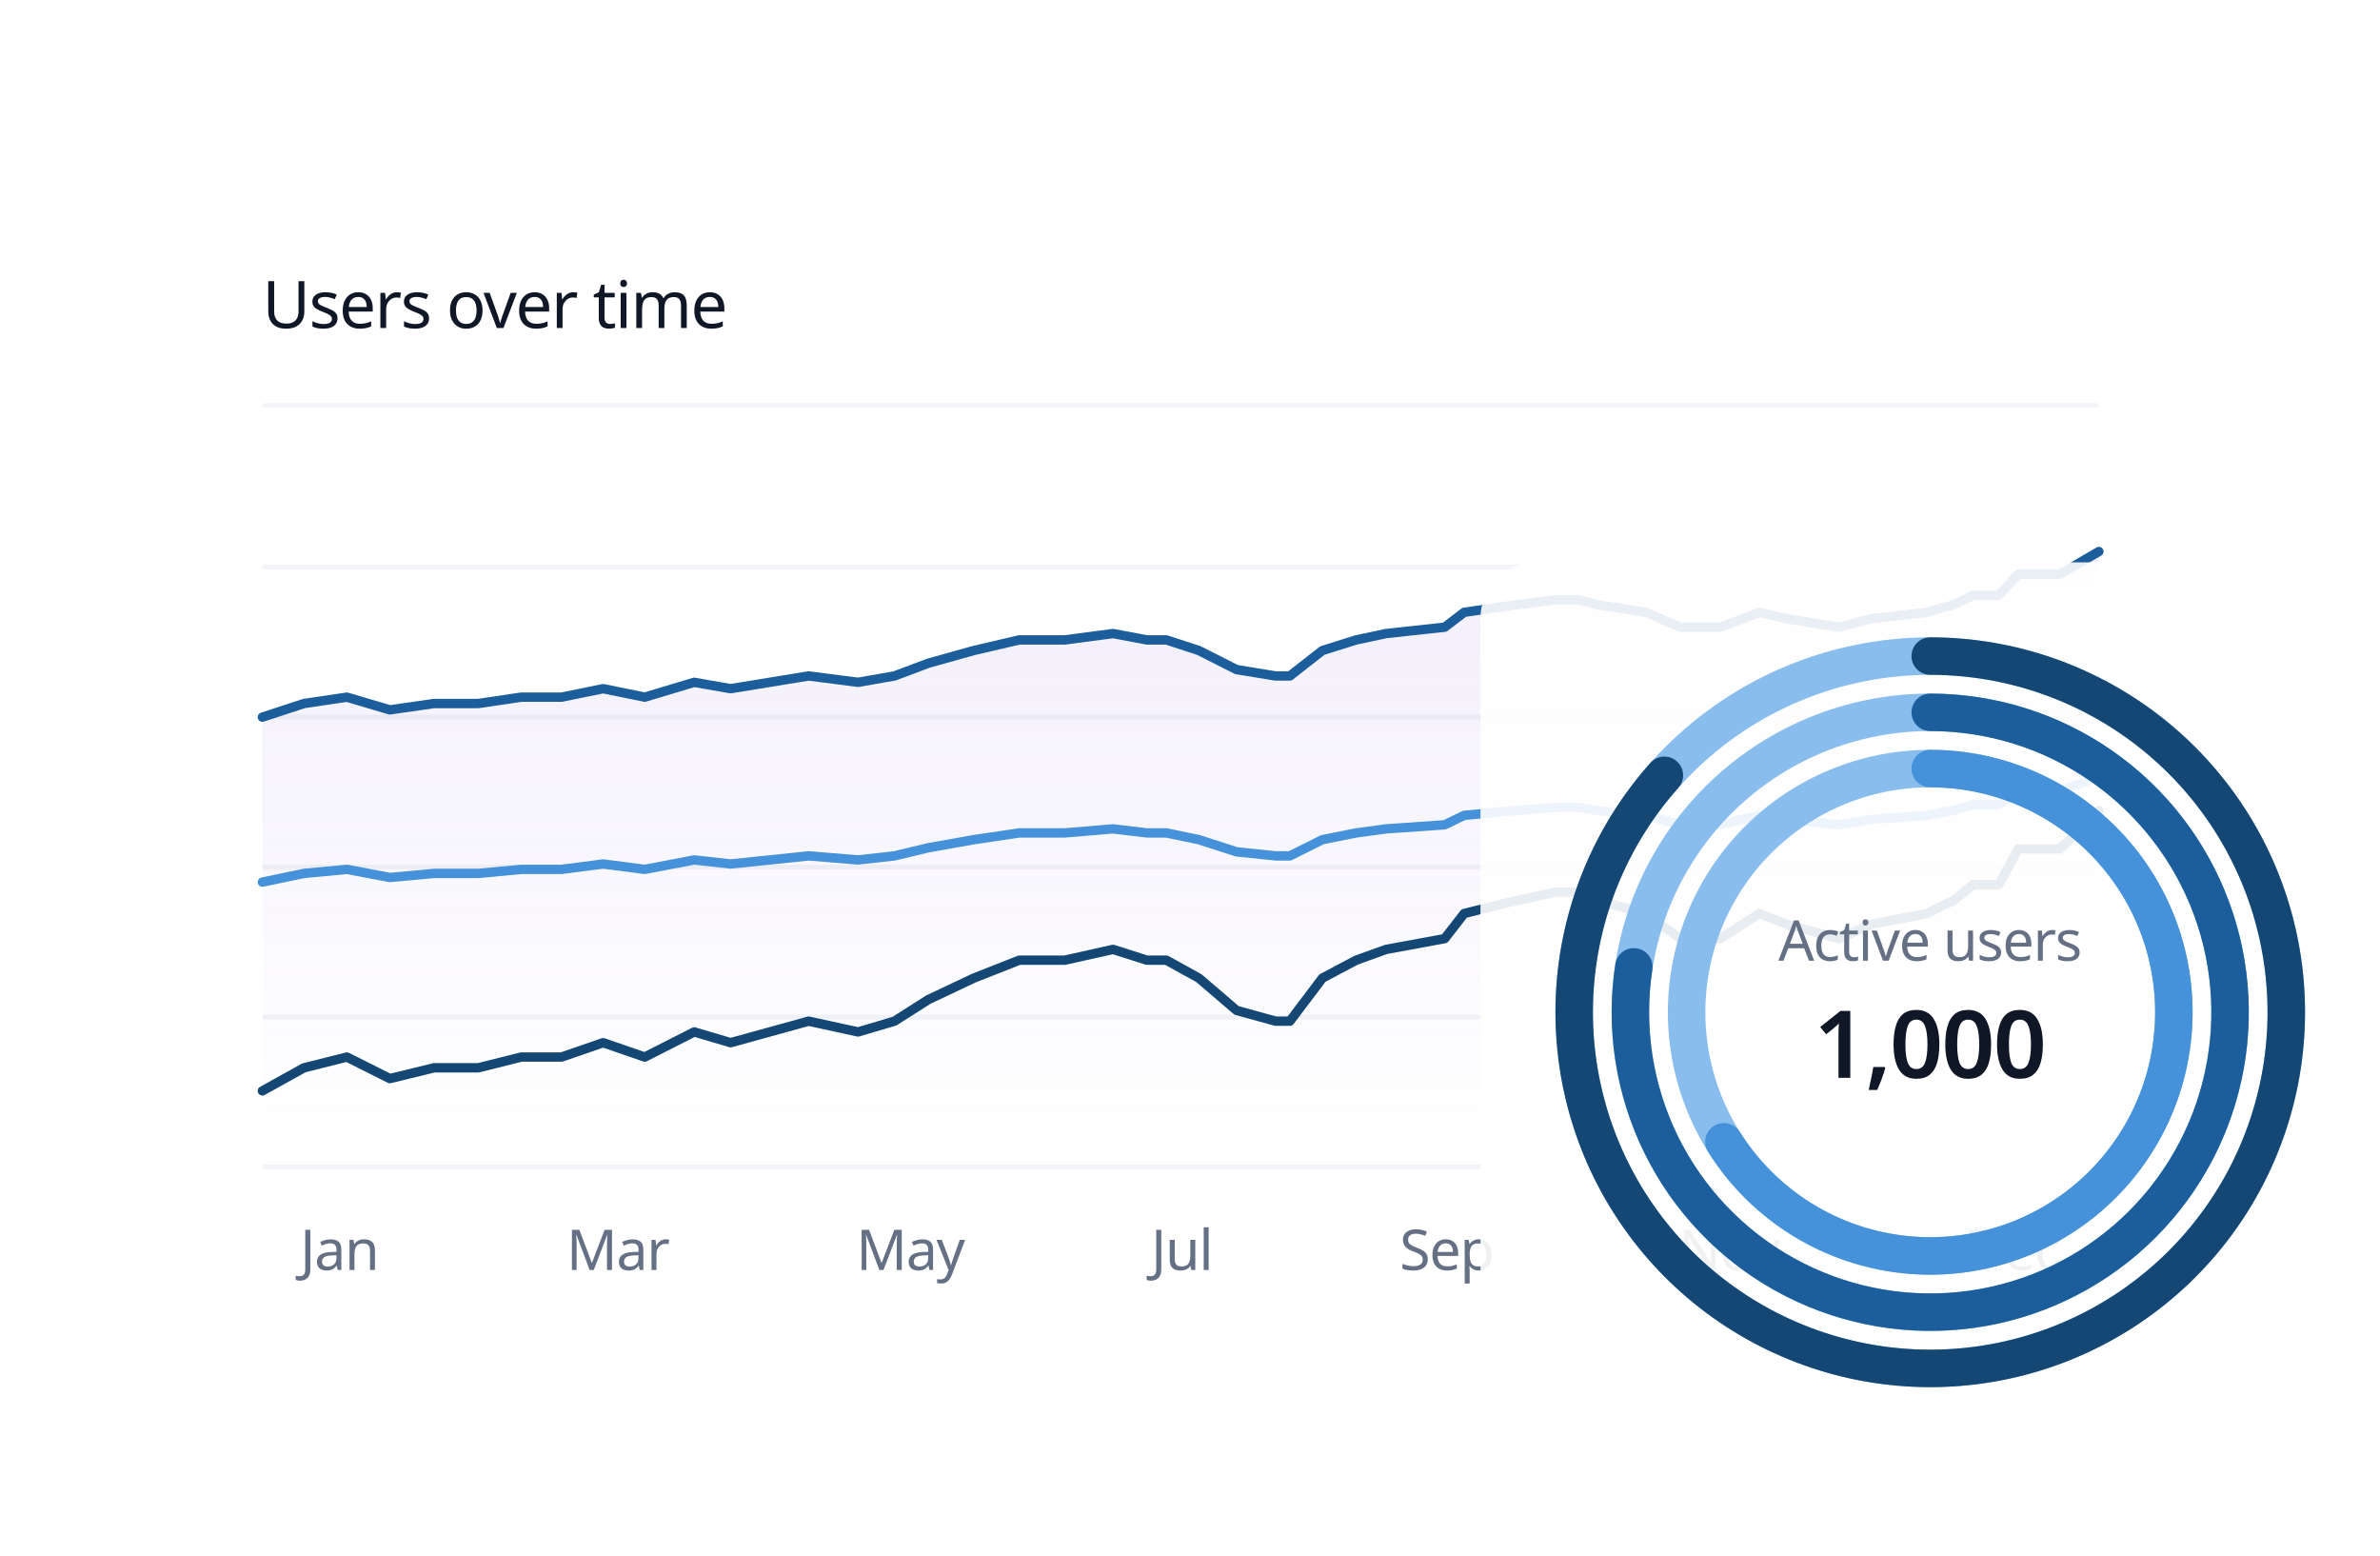<svg width="508" height="332" viewBox="0 0 508 332" fill="none" xmlns="http://www.w3.org/2000/svg">
<g filter="url(#filter0_d_750_193824)">
<rect x="36" y="12" width="432" height="260" rx="12" fill="white"/>
<path d="M64.96 42.472C64.96 43.163 64.82 43.788 64.54 44.348C64.26 44.899 63.831 45.337 63.252 45.664C62.683 45.981 61.955 46.14 61.068 46.14C59.827 46.14 58.879 45.804 58.226 45.132C57.582 44.451 57.26 43.555 57.26 42.444V36.004H58.52V42.486C58.52 43.298 58.735 43.928 59.164 44.376C59.603 44.824 60.261 45.048 61.138 45.048C61.745 45.048 62.235 44.941 62.608 44.726C62.991 44.502 63.271 44.199 63.448 43.816C63.625 43.424 63.714 42.976 63.714 42.472V36.004H64.96V42.472ZM72.036 43.928C72.036 44.413 71.915 44.819 71.672 45.146C71.43 45.473 71.084 45.72 70.636 45.888C70.188 46.056 69.656 46.14 69.04 46.14C68.518 46.14 68.065 46.098 67.682 46.014C67.309 45.93 66.978 45.813 66.688 45.664V44.544C66.987 44.693 67.346 44.833 67.766 44.964C68.196 45.085 68.63 45.146 69.068 45.146C69.694 45.146 70.146 45.048 70.426 44.852C70.706 44.647 70.846 44.376 70.846 44.04C70.846 43.853 70.795 43.685 70.692 43.536C70.59 43.387 70.403 43.237 70.132 43.088C69.871 42.939 69.493 42.771 68.998 42.584C68.513 42.397 68.098 42.211 67.752 42.024C67.407 41.837 67.141 41.613 66.954 41.352C66.768 41.091 66.674 40.755 66.674 40.344C66.674 39.709 66.931 39.219 67.444 38.874C67.967 38.529 68.648 38.356 69.488 38.356C69.946 38.356 70.37 38.403 70.762 38.496C71.164 38.58 71.537 38.701 71.882 38.86L71.462 39.84C71.257 39.747 71.038 39.667 70.804 39.602C70.58 39.527 70.352 39.471 70.118 39.434C69.885 39.387 69.647 39.364 69.404 39.364C68.9 39.364 68.513 39.448 68.242 39.616C67.981 39.775 67.85 39.994 67.85 40.274C67.85 40.479 67.911 40.657 68.032 40.806C68.154 40.946 68.354 41.086 68.634 41.226C68.924 41.357 69.306 41.515 69.782 41.702C70.258 41.879 70.664 42.061 71 42.248C71.336 42.435 71.593 42.663 71.77 42.934C71.948 43.195 72.036 43.527 72.036 43.928ZM76.468 38.356C77.112 38.356 77.662 38.496 78.12 38.776C78.586 39.056 78.941 39.453 79.183 39.966C79.436 40.47 79.561 41.063 79.561 41.744V42.486H74.424C74.442 43.335 74.657 43.984 75.067 44.432C75.487 44.871 76.071 45.09 76.817 45.09C77.293 45.09 77.713 45.048 78.078 44.964C78.451 44.871 78.834 44.74 79.225 44.572V45.65C78.843 45.818 78.465 45.939 78.091 46.014C77.718 46.098 77.275 46.14 76.761 46.14C76.052 46.14 75.422 45.995 74.871 45.706C74.33 45.417 73.906 44.987 73.597 44.418C73.299 43.839 73.15 43.135 73.15 42.304C73.15 41.483 73.285 40.778 73.555 40.19C73.835 39.602 74.223 39.149 74.718 38.832C75.222 38.515 75.805 38.356 76.468 38.356ZM76.454 39.364C75.865 39.364 75.399 39.555 75.053 39.938C74.718 40.311 74.517 40.834 74.451 41.506H78.273C78.273 41.077 78.208 40.703 78.078 40.386C77.947 40.069 77.746 39.821 77.475 39.644C77.214 39.457 76.874 39.364 76.454 39.364ZM84.692 38.356C84.832 38.356 84.981 38.365 85.14 38.384C85.308 38.393 85.453 38.412 85.574 38.44L85.42 39.574C85.299 39.546 85.163 39.523 85.014 39.504C84.874 39.485 84.739 39.476 84.608 39.476C84.319 39.476 84.043 39.537 83.782 39.658C83.52 39.779 83.287 39.952 83.082 40.176C82.876 40.391 82.713 40.652 82.592 40.96C82.48 41.268 82.424 41.613 82.424 41.996V46H81.192V38.496H82.2L82.34 39.868H82.396C82.555 39.588 82.746 39.336 82.97 39.112C83.194 38.879 83.451 38.697 83.74 38.566C84.029 38.426 84.347 38.356 84.692 38.356ZM91.581 43.928C91.581 44.413 91.46 44.819 91.217 45.146C90.974 45.473 90.629 45.72 90.181 45.888C89.733 46.056 89.201 46.14 88.585 46.14C88.062 46.14 87.61 46.098 87.227 46.014C86.854 45.93 86.522 45.813 86.233 45.664V44.544C86.532 44.693 86.891 44.833 87.311 44.964C87.74 45.085 88.174 45.146 88.613 45.146C89.238 45.146 89.691 45.048 89.971 44.852C90.251 44.647 90.391 44.376 90.391 44.04C90.391 43.853 90.34 43.685 90.237 43.536C90.134 43.387 89.948 43.237 89.677 43.088C89.416 42.939 89.038 42.771 88.543 42.584C88.058 42.397 87.642 42.211 87.297 42.024C86.952 41.837 86.686 41.613 86.499 41.352C86.312 41.091 86.219 40.755 86.219 40.344C86.219 39.709 86.476 39.219 86.989 38.874C87.512 38.529 88.193 38.356 89.033 38.356C89.49 38.356 89.915 38.403 90.307 38.496C90.708 38.58 91.082 38.701 91.427 38.86L91.007 39.84C90.802 39.747 90.582 39.667 90.349 39.602C90.125 39.527 89.896 39.471 89.663 39.434C89.43 39.387 89.192 39.364 88.949 39.364C88.445 39.364 88.058 39.448 87.787 39.616C87.526 39.775 87.395 39.994 87.395 40.274C87.395 40.479 87.456 40.657 87.577 40.806C87.698 40.946 87.899 41.086 88.179 41.226C88.468 41.357 88.851 41.515 89.327 41.702C89.803 41.879 90.209 42.061 90.545 42.248C90.881 42.435 91.138 42.663 91.315 42.934C91.492 43.195 91.581 43.527 91.581 43.928ZM102.995 42.234C102.995 42.859 102.911 43.415 102.743 43.9C102.584 44.376 102.351 44.782 102.043 45.118C101.744 45.454 101.376 45.711 100.937 45.888C100.508 46.056 100.027 46.14 99.495 46.14C99 46.14 98.543 46.056 98.123 45.888C97.703 45.711 97.339 45.454 97.031 45.118C96.723 44.782 96.48 44.376 96.303 43.9C96.135 43.415 96.051 42.859 96.051 42.234C96.051 41.403 96.191 40.703 96.471 40.134C96.751 39.555 97.152 39.117 97.675 38.818C98.198 38.51 98.818 38.356 99.537 38.356C100.218 38.356 100.816 38.51 101.329 38.818C101.852 39.117 102.258 39.555 102.547 40.134C102.846 40.703 102.995 41.403 102.995 42.234ZM97.325 42.234C97.325 42.822 97.4 43.335 97.549 43.774C97.708 44.203 97.95 44.535 98.277 44.768C98.604 45.001 99.019 45.118 99.523 45.118C100.027 45.118 100.442 45.001 100.769 44.768C101.096 44.535 101.334 44.203 101.483 43.774C101.642 43.335 101.721 42.822 101.721 42.234C101.721 41.637 101.642 41.128 101.483 40.708C101.324 40.288 101.082 39.966 100.755 39.742C100.438 39.509 100.022 39.392 99.509 39.392C98.744 39.392 98.188 39.644 97.843 40.148C97.498 40.652 97.325 41.347 97.325 42.234ZM106.046 46L103.204 38.496H104.52L106.116 42.92C106.191 43.125 106.27 43.354 106.354 43.606C106.438 43.858 106.513 44.101 106.578 44.334C106.643 44.558 106.69 44.749 106.718 44.908H106.774C106.811 44.749 106.863 44.553 106.928 44.32C107.003 44.087 107.082 43.844 107.166 43.592C107.259 43.34 107.339 43.116 107.404 42.92L109 38.496H110.316L107.46 46H106.046ZM114.121 38.356C114.765 38.356 115.316 38.496 115.773 38.776C116.24 39.056 116.595 39.453 116.837 39.966C117.089 40.47 117.215 41.063 117.215 41.744V42.486H112.077C112.096 43.335 112.311 43.984 112.721 44.432C113.141 44.871 113.725 45.09 114.471 45.09C114.947 45.09 115.367 45.048 115.731 44.964C116.105 44.871 116.487 44.74 116.879 44.572V45.65C116.497 45.818 116.119 45.939 115.745 46.014C115.372 46.098 114.929 46.14 114.415 46.14C113.706 46.14 113.076 45.995 112.525 45.706C111.984 45.417 111.559 44.987 111.251 44.418C110.953 43.839 110.803 43.135 110.803 42.304C110.803 41.483 110.939 40.778 111.209 40.19C111.489 39.602 111.877 39.149 112.371 38.832C112.875 38.515 113.459 38.356 114.121 38.356ZM114.107 39.364C113.519 39.364 113.053 39.555 112.707 39.938C112.371 40.311 112.171 40.834 112.105 41.506H115.927C115.927 41.077 115.862 40.703 115.731 40.386C115.601 40.069 115.4 39.821 115.129 39.644C114.868 39.457 114.527 39.364 114.107 39.364ZM122.346 38.356C122.486 38.356 122.635 38.365 122.794 38.384C122.962 38.393 123.106 38.412 123.228 38.44L123.074 39.574C122.952 39.546 122.817 39.523 122.668 39.504C122.528 39.485 122.392 39.476 122.262 39.476C121.972 39.476 121.697 39.537 121.436 39.658C121.174 39.779 120.941 39.952 120.736 40.176C120.53 40.391 120.367 40.652 120.246 40.96C120.134 41.268 120.078 41.613 120.078 41.996V46H118.846V38.496H119.854L119.994 39.868H120.05C120.208 39.588 120.4 39.336 120.624 39.112C120.848 38.879 121.104 38.697 121.394 38.566C121.683 38.426 122 38.356 122.346 38.356ZM130.212 45.132C130.398 45.132 130.59 45.118 130.786 45.09C130.982 45.053 131.14 45.015 131.262 44.978V45.916C131.131 45.981 130.944 46.033 130.702 46.07C130.459 46.117 130.226 46.14 130.002 46.14C129.61 46.14 129.246 46.075 128.91 45.944C128.583 45.804 128.317 45.566 128.112 45.23C127.906 44.894 127.804 44.423 127.804 43.816V39.448H126.74V38.86L127.818 38.37L128.308 36.774H129.036V38.496H131.206V39.448H129.036V43.788C129.036 44.245 129.143 44.586 129.358 44.81C129.582 45.025 129.866 45.132 130.212 45.132ZM133.716 38.496V46H132.484V38.496H133.716ZM133.114 35.682C133.301 35.682 133.464 35.747 133.604 35.878C133.754 35.999 133.828 36.195 133.828 36.466C133.828 36.727 133.754 36.923 133.604 37.054C133.464 37.185 133.301 37.25 133.114 37.25C132.909 37.25 132.736 37.185 132.596 37.054C132.456 36.923 132.386 36.727 132.386 36.466C132.386 36.195 132.456 35.999 132.596 35.878C132.736 35.747 132.909 35.682 133.114 35.682ZM144.046 38.356C144.895 38.356 145.53 38.575 145.95 39.014C146.37 39.443 146.58 40.143 146.58 41.114V46H145.362V41.17C145.362 40.582 145.236 40.139 144.984 39.84C144.741 39.541 144.358 39.392 143.836 39.392C143.108 39.392 142.585 39.602 142.268 40.022C141.96 40.442 141.806 41.053 141.806 41.856V46H140.588V41.17C140.588 40.778 140.532 40.451 140.42 40.19C140.308 39.919 140.14 39.719 139.916 39.588C139.692 39.457 139.402 39.392 139.048 39.392C138.544 39.392 138.147 39.499 137.858 39.714C137.568 39.919 137.358 40.223 137.228 40.624C137.106 41.025 137.046 41.52 137.046 42.108V46H135.814V38.496H136.808L136.99 39.518H137.06C137.218 39.257 137.41 39.042 137.634 38.874C137.867 38.697 138.124 38.566 138.404 38.482C138.684 38.398 138.973 38.356 139.272 38.356C139.85 38.356 140.331 38.459 140.714 38.664C141.106 38.869 141.39 39.187 141.568 39.616H141.638C141.89 39.187 142.23 38.869 142.66 38.664C143.098 38.459 143.56 38.356 144.046 38.356ZM151.516 38.356C152.16 38.356 152.71 38.496 153.168 38.776C153.634 39.056 153.989 39.453 154.232 39.966C154.484 40.47 154.61 41.063 154.61 41.744V42.486H149.472C149.49 43.335 149.705 43.984 150.116 44.432C150.536 44.871 151.119 45.09 151.866 45.09C152.342 45.09 152.762 45.048 153.126 44.964C153.499 44.871 153.882 44.74 154.274 44.572V45.65C153.891 45.818 153.513 45.939 153.14 46.014C152.766 46.098 152.323 46.14 151.81 46.14C151.1 46.14 150.47 45.995 149.92 45.706C149.378 45.417 148.954 44.987 148.646 44.418C148.347 43.839 148.198 43.135 148.198 42.304C148.198 41.483 148.333 40.778 148.604 40.19C148.884 39.602 149.271 39.149 149.766 38.832C150.27 38.515 150.853 38.356 151.516 38.356ZM151.502 39.364C150.914 39.364 150.447 39.555 150.102 39.938C149.766 40.311 149.565 40.834 149.5 41.506H153.322C153.322 41.077 153.256 40.703 153.126 40.386C152.995 40.069 152.794 39.821 152.524 39.644C152.262 39.457 151.922 39.364 151.502 39.364Z" fill="#101828"/>
<line x1="56.5" y1="62.5" x2="447.5" y2="62.5" stroke="#F2F4F7" stroke-linecap="round"/>
<line x1="56.5" y1="97" x2="447.5" y2="97" stroke="#F2F4F7" stroke-linecap="round"/>
<line x1="56.5" y1="129" x2="447.5" y2="129" stroke="#F2F4F7" stroke-linecap="round"/>
<line x1="56.5" y1="161" x2="447.5" y2="161" stroke="#F2F4F7" stroke-linecap="round"/>
<line x1="56.5" y1="193" x2="447.5" y2="193" stroke="#F2F4F7" stroke-linecap="round"/>
<line x1="56.5" y1="225" x2="447.5" y2="225" stroke="#F2F4F7" stroke-linecap="round"/>
<path d="M64.006 249.28C63.814 249.28 63.646 249.264 63.502 249.232C63.358 249.208 63.23 249.172 63.118 249.124V248.212C63.246 248.244 63.382 248.272 63.526 248.296C63.67 248.32 63.822 248.332 63.982 248.332C64.182 248.332 64.37 248.292 64.546 248.212C64.73 248.132 64.878 247.992 64.99 247.792C65.102 247.592 65.158 247.312 65.158 246.952V238.432H66.238V246.868C66.238 247.42 66.146 247.872 65.962 248.224C65.778 248.584 65.518 248.848 65.182 249.016C64.846 249.192 64.454 249.28 64.006 249.28ZM70.552 240.46C71.335 240.46 71.915 240.632 72.291 240.976C72.668 241.32 72.856 241.868 72.856 242.62V247H72.088L71.883 246.088H71.835C71.651 246.32 71.46 246.516 71.26 246.676C71.067 246.828 70.844 246.94 70.588 247.012C70.34 247.084 70.035 247.12 69.675 247.12C69.291 247.12 68.944 247.052 68.632 246.916C68.328 246.78 68.088 246.572 67.912 246.292C67.736 246.004 67.647 245.644 67.647 245.212C67.647 244.572 67.9 244.08 68.403 243.736C68.907 243.384 69.683 243.192 70.731 243.16L71.823 243.124V242.74C71.823 242.204 71.707 241.832 71.475 241.624C71.243 241.416 70.915 241.312 70.492 241.312C70.156 241.312 69.835 241.364 69.531 241.468C69.228 241.564 68.944 241.676 68.68 241.804L68.356 241.012C68.635 240.86 68.968 240.732 69.352 240.628C69.736 240.516 70.135 240.46 70.552 240.46ZM70.864 243.892C70.064 243.924 69.507 244.052 69.195 244.276C68.891 244.5 68.74 244.816 68.74 245.224C68.74 245.584 68.847 245.848 69.064 246.016C69.287 246.184 69.572 246.268 69.915 246.268C70.46 246.268 70.912 246.12 71.272 245.824C71.632 245.52 71.811 245.056 71.811 244.432V243.856L70.864 243.892ZM77.698 240.448C78.466 240.448 79.046 240.636 79.438 241.012C79.83 241.38 80.026 241.98 80.026 242.812V247H78.982V242.884C78.982 242.364 78.866 241.976 78.634 241.72C78.402 241.464 78.038 241.336 77.542 241.336C76.83 241.336 76.338 241.536 76.066 241.936C75.794 242.336 75.658 242.912 75.658 243.664V247H74.602V240.568H75.454L75.61 241.444H75.67C75.814 241.22 75.99 241.036 76.198 240.892C76.414 240.74 76.65 240.628 76.906 240.556C77.162 240.484 77.426 240.448 77.698 240.448Z" fill="#667085"/>
<path d="M125.854 247L123.034 239.488H122.986C123.002 239.648 123.014 239.852 123.022 240.1C123.038 240.348 123.05 240.62 123.058 240.916C123.066 241.204 123.07 241.5 123.07 241.804V247H122.074V238.432H123.67L126.31 245.452H126.358L129.046 238.432H130.63V247H129.562V241.732C129.562 241.452 129.566 241.176 129.574 240.904C129.582 240.624 129.594 240.364 129.61 240.124C129.626 239.876 129.638 239.668 129.646 239.5H129.598L126.742 247H125.854ZM135.012 240.46C135.796 240.46 136.376 240.632 136.752 240.976C137.128 241.32 137.316 241.868 137.316 242.62V247H136.548L136.344 246.088H136.296C136.112 246.32 135.92 246.516 135.72 246.676C135.528 246.828 135.304 246.94 135.048 247.012C134.8 247.084 134.496 247.12 134.136 247.12C133.752 247.12 133.404 247.052 133.092 246.916C132.788 246.78 132.548 246.572 132.372 246.292C132.196 246.004 132.108 245.644 132.108 245.212C132.108 244.572 132.36 244.08 132.864 243.736C133.368 243.384 134.144 243.192 135.192 243.16L136.284 243.124V242.74C136.284 242.204 136.168 241.832 135.936 241.624C135.704 241.416 135.376 241.312 134.952 241.312C134.616 241.312 134.296 241.364 133.992 241.468C133.688 241.564 133.404 241.676 133.14 241.804L132.816 241.012C133.096 240.86 133.428 240.732 133.812 240.628C134.196 240.516 134.596 240.46 135.012 240.46ZM135.324 243.892C134.524 243.924 133.968 244.052 133.656 244.276C133.352 244.5 133.2 244.816 133.2 245.224C133.2 245.584 133.308 245.848 133.524 246.016C133.748 246.184 134.032 246.268 134.376 246.268C134.92 246.268 135.372 246.12 135.732 245.824C136.092 245.52 136.272 245.056 136.272 244.432V243.856L135.324 243.892ZM142.063 240.448C142.183 240.448 142.311 240.456 142.447 240.472C142.591 240.48 142.715 240.496 142.819 240.52L142.687 241.492C142.583 241.468 142.467 241.448 142.339 241.432C142.219 241.416 142.103 241.408 141.991 241.408C141.743 241.408 141.507 241.46 141.283 241.564C141.059 241.668 140.859 241.816 140.683 242.008C140.507 242.192 140.367 242.416 140.263 242.68C140.167 242.944 140.119 243.24 140.119 243.568V247H139.063V240.568H139.927L140.047 241.744H140.095C140.231 241.504 140.395 241.288 140.587 241.096C140.779 240.896 140.999 240.74 141.247 240.628C141.495 240.508 141.767 240.448 142.063 240.448Z" fill="#667085"/>
<path d="M187.694 247L184.874 239.488H184.826C184.842 239.648 184.854 239.852 184.862 240.1C184.878 240.348 184.89 240.62 184.898 240.916C184.906 241.204 184.91 241.5 184.91 241.804V247H183.914V238.432H185.51L188.15 245.452H188.198L190.886 238.432H192.47V247H191.402V241.732C191.402 241.452 191.406 241.176 191.414 240.904C191.422 240.624 191.434 240.364 191.45 240.124C191.466 239.876 191.478 239.668 191.486 239.5H191.438L188.582 247H187.694ZM196.852 240.46C197.636 240.46 198.216 240.632 198.592 240.976C198.968 241.32 199.156 241.868 199.156 242.62V247H198.388L198.184 246.088H198.136C197.952 246.32 197.76 246.516 197.56 246.676C197.368 246.828 197.144 246.94 196.888 247.012C196.64 247.084 196.336 247.12 195.976 247.12C195.592 247.12 195.244 247.052 194.932 246.916C194.628 246.78 194.388 246.572 194.212 246.292C194.036 246.004 193.948 245.644 193.948 245.212C193.948 244.572 194.2 244.08 194.704 243.736C195.208 243.384 195.984 243.192 197.032 243.16L198.124 243.124V242.74C198.124 242.204 198.008 241.832 197.776 241.624C197.544 241.416 197.216 241.312 196.792 241.312C196.456 241.312 196.136 241.364 195.832 241.468C195.528 241.564 195.244 241.676 194.98 241.804L194.656 241.012C194.936 240.86 195.268 240.732 195.652 240.628C196.036 240.516 196.436 240.46 196.852 240.46ZM197.164 243.892C196.364 243.924 195.808 244.052 195.496 244.276C195.192 244.5 195.04 244.816 195.04 245.224C195.04 245.584 195.148 245.848 195.364 246.016C195.588 246.184 195.872 246.268 196.216 246.268C196.76 246.268 197.212 246.12 197.572 245.824C197.932 245.52 198.112 245.056 198.112 244.432V243.856L197.164 243.892ZM199.895 240.568H201.023L202.415 244.228C202.495 244.444 202.567 244.652 202.631 244.852C202.703 245.052 202.767 245.248 202.823 245.44C202.879 245.624 202.923 245.804 202.955 245.98H203.003C203.051 245.78 203.127 245.52 203.231 245.2C203.335 244.872 203.443 244.544 203.555 244.216L204.863 240.568H206.003L203.231 247.888C203.079 248.288 202.899 248.636 202.691 248.932C202.491 249.236 202.243 249.468 201.947 249.628C201.659 249.796 201.307 249.88 200.891 249.88C200.699 249.88 200.531 249.868 200.387 249.844C200.243 249.828 200.119 249.808 200.015 249.784V248.944C200.103 248.96 200.207 248.976 200.327 248.992C200.455 249.008 200.587 249.016 200.723 249.016C200.971 249.016 201.183 248.968 201.359 248.872C201.543 248.784 201.699 248.652 201.827 248.476C201.955 248.308 202.063 248.108 202.151 247.876L202.487 247.024L199.895 240.568Z" fill="#667085"/>
<path d="M245.639 249.28C245.447 249.28 245.279 249.264 245.135 249.232C244.991 249.208 244.863 249.172 244.751 249.124V248.212C244.879 248.244 245.015 248.272 245.159 248.296C245.303 248.32 245.455 248.332 245.615 248.332C245.815 248.332 246.003 248.292 246.179 248.212C246.363 248.132 246.511 247.992 246.623 247.792C246.735 247.592 246.791 247.312 246.791 246.952V238.432H247.871V246.868C247.871 247.42 247.779 247.872 247.595 248.224C247.411 248.584 247.151 248.848 246.815 249.016C246.479 249.192 246.087 249.28 245.639 249.28ZM255.124 240.568V247H254.26L254.104 246.148H254.056C253.92 246.372 253.744 246.556 253.528 246.7C253.312 246.844 253.076 246.948 252.82 247.012C252.564 247.084 252.296 247.12 252.016 247.12C251.504 247.12 251.072 247.04 250.72 246.88C250.376 246.712 250.116 246.456 249.94 246.112C249.764 245.768 249.676 245.324 249.676 244.78V240.568H250.744V244.708C250.744 245.22 250.86 245.604 251.092 245.86C251.324 246.116 251.684 246.244 252.172 246.244C252.652 246.244 253.028 246.156 253.3 245.98C253.58 245.796 253.776 245.532 253.888 245.188C254.008 244.836 254.068 244.412 254.068 243.916V240.568H255.124ZM257.982 247H256.926V237.88H257.982V247Z" fill="#667085"/>
<path d="M304.762 244.708C304.762 245.22 304.638 245.656 304.39 246.016C304.142 246.368 303.786 246.64 303.322 246.832C302.866 247.024 302.326 247.12 301.702 247.12C301.382 247.12 301.074 247.104 300.778 247.072C300.49 247.04 300.226 246.996 299.986 246.94C299.746 246.876 299.534 246.8 299.35 246.712V245.68C299.638 245.808 299.994 245.924 300.418 246.028C300.85 246.132 301.294 246.184 301.75 246.184C302.174 246.184 302.53 246.128 302.818 246.016C303.106 245.904 303.322 245.744 303.466 245.536C303.61 245.328 303.682 245.084 303.682 244.804C303.682 244.524 303.622 244.288 303.502 244.096C303.382 243.904 303.174 243.728 302.878 243.568C302.59 243.4 302.186 243.224 301.666 243.04C301.298 242.904 300.974 242.76 300.694 242.608C300.422 242.448 300.194 242.268 300.01 242.068C299.826 241.868 299.686 241.64 299.59 241.384C299.502 241.128 299.458 240.832 299.458 240.496C299.458 240.04 299.574 239.652 299.806 239.332C300.038 239.004 300.358 238.752 300.766 238.576C301.182 238.4 301.658 238.312 302.194 238.312C302.666 238.312 303.098 238.356 303.49 238.444C303.882 238.532 304.238 238.648 304.558 238.792L304.222 239.716C303.926 239.588 303.602 239.48 303.25 239.392C302.906 239.304 302.546 239.26 302.17 239.26C301.81 239.26 301.51 239.312 301.27 239.416C301.03 239.52 300.85 239.668 300.73 239.86C300.61 240.044 300.55 240.26 300.55 240.508C300.55 240.796 300.61 241.036 300.73 241.228C300.85 241.42 301.046 241.592 301.318 241.744C301.59 241.896 301.958 242.06 302.422 242.236C302.926 242.42 303.35 242.62 303.694 242.836C304.046 243.044 304.31 243.296 304.486 243.592C304.67 243.888 304.762 244.26 304.762 244.708ZM308.588 240.448C309.14 240.448 309.612 240.568 310.004 240.808C310.404 241.048 310.708 241.388 310.916 241.828C311.132 242.26 311.24 242.768 311.24 243.352V243.988H306.836C306.852 244.716 307.036 245.272 307.388 245.656C307.748 246.032 308.248 246.22 308.888 246.22C309.296 246.22 309.656 246.184 309.968 246.112C310.288 246.032 310.616 245.92 310.952 245.776V246.7C310.624 246.844 310.3 246.948 309.98 247.012C309.66 247.084 309.28 247.12 308.84 247.12C308.232 247.12 307.692 246.996 307.22 246.748C306.756 246.5 306.392 246.132 306.128 245.644C305.872 245.148 305.744 244.544 305.744 243.832C305.744 243.128 305.86 242.524 306.092 242.02C306.332 241.516 306.664 241.128 307.088 240.856C307.52 240.584 308.02 240.448 308.588 240.448ZM308.576 241.312C308.072 241.312 307.672 241.476 307.376 241.804C307.088 242.124 306.916 242.572 306.86 243.148H310.136C310.136 242.78 310.08 242.46 309.968 242.188C309.856 241.916 309.684 241.704 309.452 241.552C309.228 241.392 308.936 241.312 308.576 241.312ZM315.697 240.448C316.489 240.448 317.125 240.724 317.605 241.276C318.093 241.828 318.337 242.66 318.337 243.772C318.337 244.5 318.225 245.116 318.001 245.62C317.785 246.116 317.477 246.492 317.077 246.748C316.685 246.996 316.221 247.12 315.685 247.12C315.357 247.12 315.065 247.076 314.809 246.988C314.553 246.9 314.333 246.788 314.149 246.652C313.973 246.508 313.821 246.352 313.693 246.184H313.621C313.637 246.32 313.653 246.492 313.669 246.7C313.685 246.908 313.693 247.088 313.693 247.24V249.88H312.637V240.568H313.501L313.645 241.444H313.693C313.821 241.26 313.973 241.092 314.149 240.94C314.333 240.788 314.549 240.668 314.797 240.58C315.053 240.492 315.353 240.448 315.697 240.448ZM315.505 241.336C315.073 241.336 314.725 241.42 314.461 241.588C314.197 241.748 314.005 241.992 313.885 242.32C313.765 242.648 313.701 243.064 313.693 243.568V243.772C313.693 244.3 313.749 244.748 313.861 245.116C313.973 245.484 314.161 245.764 314.425 245.956C314.697 246.148 315.065 246.244 315.529 246.244C315.921 246.244 316.241 246.136 316.489 245.92C316.745 245.704 316.933 245.412 317.053 245.044C317.181 244.668 317.245 244.24 317.245 243.76C317.245 243.024 317.101 242.436 316.813 241.996C316.533 241.556 316.097 241.336 315.505 241.336Z" fill="#667085"/>
<path d="M366.194 247H364.934L360.35 239.884H360.302C360.31 240.028 360.318 240.188 360.326 240.364C360.342 240.54 360.354 240.732 360.362 240.94C360.37 241.14 360.378 241.348 360.386 241.564C360.394 241.78 360.398 241.996 360.398 242.212V247H359.402V238.432H360.65L365.222 245.524H365.27C365.262 245.428 365.254 245.296 365.246 245.128C365.238 244.952 365.23 244.76 365.222 244.552C365.214 244.336 365.206 244.116 365.198 243.892C365.19 243.668 365.186 243.46 365.186 243.268V238.432H366.194V247ZM373.727 243.772C373.727 244.308 373.655 244.784 373.511 245.2C373.375 245.608 373.175 245.956 372.911 246.244C372.655 246.532 372.339 246.752 371.963 246.904C371.595 247.048 371.183 247.12 370.727 247.12C370.303 247.12 369.911 247.048 369.551 246.904C369.191 246.752 368.879 246.532 368.615 246.244C368.351 245.956 368.143 245.608 367.991 245.2C367.847 244.784 367.775 244.308 367.775 243.772C367.775 243.06 367.895 242.46 368.135 241.972C368.375 241.476 368.719 241.1 369.167 240.844C369.615 240.58 370.147 240.448 370.763 240.448C371.347 240.448 371.859 240.58 372.299 240.844C372.747 241.1 373.095 241.476 373.343 241.972C373.599 242.46 373.727 243.06 373.727 243.772ZM368.867 243.772C368.867 244.276 368.931 244.716 369.059 245.092C369.195 245.46 369.403 245.744 369.683 245.944C369.963 246.144 370.319 246.244 370.751 246.244C371.183 246.244 371.539 246.144 371.819 245.944C372.099 245.744 372.303 245.46 372.431 245.092C372.567 244.716 372.635 244.276 372.635 243.772C372.635 243.26 372.567 242.824 372.431 242.464C372.295 242.104 372.087 241.828 371.807 241.636C371.535 241.436 371.179 241.336 370.739 241.336C370.083 241.336 369.607 241.552 369.311 241.984C369.015 242.416 368.867 243.012 368.867 243.772ZM376.342 247L373.906 240.568H375.034L376.402 244.36C376.466 244.536 376.534 244.732 376.606 244.948C376.678 245.164 376.742 245.372 376.798 245.572C376.854 245.764 376.894 245.928 376.918 246.064H376.966C376.998 245.928 377.042 245.76 377.098 245.56C377.162 245.36 377.23 245.152 377.302 244.936C377.382 244.72 377.45 244.528 377.506 244.36L378.874 240.568H380.002L377.554 247H376.342Z" fill="#667085"/>
<path d="M427.203 242.632C427.203 243.592 427.023 244.396 426.663 245.044C426.311 245.692 425.803 246.18 425.139 246.508C424.475 246.836 423.671 247 422.727 247H420.339V238.432H422.979C423.843 238.432 424.591 238.592 425.223 238.912C425.855 239.232 426.343 239.704 426.687 240.328C427.031 240.944 427.203 241.712 427.203 242.632ZM426.063 242.668C426.063 241.908 425.935 241.284 425.679 240.796C425.431 240.308 425.063 239.948 424.575 239.716C424.095 239.476 423.511 239.356 422.823 239.356H421.419V246.076H422.583C423.743 246.076 424.611 245.792 425.187 245.224C425.771 244.648 426.063 243.796 426.063 242.668ZM431.205 240.448C431.757 240.448 432.229 240.568 432.621 240.808C433.021 241.048 433.325 241.388 433.533 241.828C433.749 242.26 433.857 242.768 433.857 243.352V243.988H429.453C429.469 244.716 429.653 245.272 430.005 245.656C430.365 246.032 430.865 246.22 431.505 246.22C431.913 246.22 432.273 246.184 432.585 246.112C432.905 246.032 433.233 245.92 433.569 245.776V246.7C433.241 246.844 432.917 246.948 432.597 247.012C432.277 247.084 431.897 247.12 431.457 247.12C430.849 247.12 430.309 246.996 429.837 246.748C429.373 246.5 429.009 246.132 428.745 245.644C428.489 245.148 428.361 244.544 428.361 243.832C428.361 243.128 428.477 242.524 428.709 242.02C428.949 241.516 429.281 241.128 429.705 240.856C430.137 240.584 430.637 240.448 431.205 240.448ZM431.193 241.312C430.689 241.312 430.289 241.476 429.993 241.804C429.705 242.124 429.533 242.572 429.477 243.148H432.753C432.753 242.78 432.697 242.46 432.585 242.188C432.473 241.916 432.301 241.704 432.069 241.552C431.845 241.392 431.553 241.312 431.193 241.312ZM437.834 247.12C437.266 247.12 436.758 247.004 436.31 246.772C435.87 246.54 435.522 246.18 435.266 245.692C435.018 245.204 434.894 244.58 434.894 243.82C434.894 243.028 435.026 242.384 435.29 241.888C435.554 241.392 435.91 241.028 436.358 240.796C436.814 240.564 437.33 240.448 437.906 240.448C438.234 240.448 438.55 240.484 438.854 240.556C439.158 240.62 439.406 240.7 439.598 240.796L439.274 241.672C439.082 241.6 438.858 241.532 438.602 241.468C438.346 241.404 438.106 241.372 437.882 241.372C437.45 241.372 437.094 241.464 436.814 241.648C436.534 241.832 436.326 242.104 436.19 242.464C436.054 242.824 435.986 243.272 435.986 243.808C435.986 244.32 436.054 244.756 436.19 245.116C436.326 245.476 436.53 245.748 436.802 245.932C437.074 246.116 437.414 246.208 437.822 246.208C438.174 246.208 438.482 246.172 438.746 246.1C439.018 246.028 439.266 245.94 439.49 245.836V246.772C439.274 246.884 439.034 246.968 438.77 247.024C438.514 247.088 438.202 247.12 437.834 247.12Z" fill="#667085"/>
<g style="mix-blend-mode:multiply" opacity="0.1">
<path d="M64.884 126.122L56 129.031V226H448V93.688L439.671 98.52H430.788L426.623 103.045H421.071C419.59 103.799 416.518 105.307 416.074 105.307C415.629 105.307 412.742 106.212 411.354 106.665L399.416 108.022L392.476 109.832L381.371 108.022L375.541 106.665L367.212 109.832H358.606L351.388 106.665C348.612 106.212 342.948 105.307 342.504 105.307C342.06 105.307 338.432 104.402 336.674 103.95H332.232L321.683 105.307L312.521 106.665L308.357 109.832L295.864 111.19L289.479 112.547L282.261 114.809L275.32 120.239H272.266L263.938 118.882L255.887 114.809L248.946 112.547H244.782L237.564 111.19L227.292 112.547H217.575L207.858 114.809L198.142 117.524L190.924 120.239L183.15 121.597L172.601 120.239L164.272 121.597L155.943 122.954L148.17 121.597L137.62 124.764L128.737 122.954L119.853 124.764H111.246L102.085 126.122H92.646L83.207 127.479L74.045 124.764L64.884 126.122Z" fill="url(#paint0_linear_750_193824)"/>
</g>
<path d="M56 129.031L64.884 126.122L74.045 124.764L83.207 127.479L92.646 126.122H102.085L111.246 124.764H119.853L128.737 122.954L137.62 124.764L148.17 121.597L155.943 122.954L164.272 121.597L172.601 120.239L183.15 121.597L190.924 120.239L198.142 117.524L207.858 114.809L217.575 112.547H227.292L237.564 111.19L244.782 112.547H248.946L255.887 114.809L263.938 118.882L272.266 120.239H275.32L282.261 114.809L289.479 112.547L295.864 111.19L308.357 109.832L312.521 106.665L321.683 105.307L332.232 103.95H336.674C338.432 104.402 342.06 105.307 342.504 105.307C342.948 105.307 348.612 106.212 351.388 106.665L358.606 109.832H367.212L375.541 106.665L381.371 108.022L392.476 109.832L399.416 108.022L411.354 106.665C412.742 106.212 415.629 105.307 416.074 105.307C416.518 105.307 419.59 103.799 421.071 103.045H426.623L430.788 98.52H439.671L448 93.688" stroke="#1C5E9B" stroke-width="2" stroke-linecap="round" stroke-linejoin="round"/>
<path d="M56 164.232L64.884 162.379L74.045 161.514L83.207 163.244L92.646 162.379H102.085L111.246 161.514H119.853L128.737 160.361L137.62 161.514L148.17 159.497L155.943 160.361L164.272 159.497L172.601 158.632L183.15 159.497L190.924 158.632L198.142 156.903L207.858 155.173L217.575 153.732H227.292L237.564 152.867L244.782 153.732H248.946L255.887 155.173L263.938 157.767L272.266 158.632H275.32L282.261 155.173L289.479 153.732L295.864 152.867L308.357 152.003L312.521 149.985L321.683 149.12L332.232 148.256H336.674C338.432 148.544 342.06 149.12 342.504 149.12C342.948 149.12 348.612 149.697 351.388 149.985L358.606 152.003H367.212L375.541 149.985L381.371 150.85L392.476 152.003L399.416 150.85L411.354 149.985C412.742 149.697 415.629 149.12 416.074 149.12C416.518 149.12 419.59 148.16 421.071 147.679H426.623L430.788 144.797H439.671L448 141.719" stroke="#4592DA" stroke-width="2" stroke-linecap="round" stroke-linejoin="round"/>
<path d="M56 208.781L64.884 203.857L74.045 201.56L83.207 206.155L92.646 203.857H102.085L111.246 201.56H119.853L128.737 198.497L137.62 201.56L148.17 196.2L155.943 198.497L164.272 196.2L172.601 193.903L183.15 196.2L190.924 193.903L198.142 189.308L207.858 184.714L217.575 180.885H227.292L237.564 178.588L244.782 180.885H248.946L255.887 184.714L263.938 191.605L272.266 193.903H275.32L282.261 184.714L289.479 180.885L295.864 178.588L308.357 176.29L312.521 170.93L321.683 168.633L332.232 166.336H336.674C338.432 167.101 342.06 168.633 342.504 168.633C342.948 168.633 348.612 170.164 351.388 170.93L358.606 176.29H367.212L375.541 170.93L381.371 173.227L392.476 176.29L399.416 173.227L411.354 170.93C412.742 170.164 415.629 168.633 416.074 168.633C416.518 168.633 419.59 166.08 421.071 164.804H426.623L430.788 157.147H439.671L448 148.969" stroke="#154774" stroke-width="2" stroke-linecap="round" stroke-linejoin="round"/>
</g>
<g filter="url(#filter1_b_750_193824)">
<rect x="316" y="120" width="192" height="192" rx="12" fill="white" fill-opacity="0.9"/>
<path d="M412 140C421.98 140 431.863 141.966 441.084 145.785C450.305 149.605 458.683 155.203 465.74 162.26C472.797 169.317 478.395 177.695 482.215 186.916C486.034 196.137 488 206.02 488 216C488 225.98 486.034 235.863 482.215 245.084C478.395 254.305 472.797 262.683 465.74 269.74C458.683 276.797 450.305 282.395 441.084 286.215C431.863 290.034 421.98 292 412 292C402.02 292 392.137 290.034 382.916 286.215C373.695 282.395 365.317 276.797 358.26 269.74C351.203 262.683 345.604 254.305 341.785 245.084C337.966 235.863 336 225.98 336 216C336 206.019 337.966 196.137 341.785 186.916C345.605 177.695 351.203 169.317 358.26 162.26C365.317 155.203 373.695 149.604 382.916 145.785C392.137 141.966 402.02 140 412 140L412 140Z" stroke="#89BDED" stroke-width="8" stroke-linecap="round" stroke-linejoin="round"/>
<path d="M412 140C429.395 140 446.264 145.967 459.79 156.906C473.315 167.844 482.679 183.091 486.318 200.101C489.957 217.111 487.651 234.855 479.784 250.37C471.918 265.885 458.967 278.231 443.094 285.348C427.221 292.465 409.388 293.922 392.571 289.475C375.754 285.027 360.971 274.946 350.691 260.913C340.411 246.881 335.256 229.746 336.087 212.371C336.917 194.996 343.683 178.431 355.255 165.443" stroke="#154774" stroke-width="8" stroke-linecap="round" stroke-linejoin="round"/>
<path d="M412 152C420.405 152 428.727 153.655 436.492 156.872C444.257 160.088 451.312 164.802 457.255 170.745C463.198 176.688 467.912 183.743 471.128 191.508C474.345 199.273 476 207.595 476 216C476 224.405 474.345 232.727 471.128 240.492C467.912 248.257 463.198 255.312 457.255 261.255C451.312 267.198 444.257 271.912 436.492 275.128C428.727 278.345 420.405 280 412 280C403.595 280 395.273 278.345 387.508 275.128C379.743 271.912 372.688 267.198 366.745 261.255C360.802 255.312 356.088 248.257 352.872 240.492C349.655 232.727 348 224.405 348 216C348 207.595 349.655 199.273 352.872 191.508C356.088 183.743 360.802 176.688 366.745 170.745C372.688 164.802 379.743 160.088 387.508 156.872C395.273 153.655 403.595 152 412 152L412 152Z" stroke="#89BDED" stroke-width="8" stroke-linecap="round" stroke-linejoin="round"/>
<path d="M412 152C425.072 152 437.831 156.003 448.561 163.471C459.29 170.938 467.475 181.513 472.016 193.771C476.556 206.03 477.234 219.384 473.957 232.04C470.681 244.695 463.608 256.043 453.69 264.559C443.772 273.074 431.484 278.348 418.478 279.671C405.473 280.995 392.375 278.304 380.945 271.96C369.514 265.617 360.301 255.926 354.543 244.19C348.785 232.454 346.759 219.236 348.737 206.314" stroke="#1C5E9B" stroke-width="8" stroke-linecap="round" stroke-linejoin="round"/>
<path d="M412 164C418.829 164 425.591 165.345 431.9 167.958C438.208 170.572 443.941 174.402 448.77 179.23C453.598 184.059 457.428 189.792 460.042 196.1C462.655 202.409 464 209.171 464 216C464 222.829 462.655 229.591 460.042 235.9C457.428 242.208 453.598 247.941 448.77 252.77C443.941 257.598 438.208 261.428 431.9 264.042C425.591 266.655 418.829 268 412 268C405.171 268 398.409 266.655 392.1 264.042C385.792 261.428 380.059 257.598 375.23 252.77C370.402 247.941 366.571 242.208 363.958 235.9C361.345 229.591 360 222.829 360 216C360 209.171 361.345 202.409 363.958 196.1C366.572 189.792 370.402 184.059 375.23 179.23C380.059 174.402 385.792 170.571 392.1 167.958C398.409 165.345 405.171 164 412 164L412 164Z" stroke="#89BDED" stroke-width="8" stroke-linecap="round" stroke-linejoin="round"/>
<path d="M412 164C421.047 164 429.937 166.36 437.792 170.847C445.647 175.334 452.196 181.793 456.791 189.585C461.387 197.378 463.87 206.234 463.995 215.28C464.12 224.326 461.883 233.248 457.506 241.164C453.128 249.081 446.76 255.719 439.032 260.421C431.304 265.124 422.483 267.73 413.44 267.98C404.397 268.231 395.445 266.117 387.468 261.85C379.491 257.582 372.766 251.307 367.957 243.644" stroke="#4592DA" stroke-width="8" stroke-linecap="round" stroke-linejoin="round"/>
<path d="M386.122 205L385.09 202.348H381.694L380.674 205H379.582L382.93 196.396H383.902L387.238 205H386.122ZM383.806 198.796C383.782 198.732 383.742 198.616 383.686 198.448C383.63 198.28 383.574 198.108 383.518 197.932C383.47 197.748 383.43 197.608 383.398 197.512C383.358 197.672 383.314 197.836 383.266 198.004C383.226 198.164 383.182 198.312 383.134 198.448C383.094 198.584 383.058 198.7 383.026 198.796L382.054 201.388H384.766L383.806 198.796ZM390.606 205.12C390.038 205.12 389.53 205.004 389.082 204.772C388.642 204.54 388.294 204.18 388.038 203.692C387.79 203.204 387.666 202.58 387.666 201.82C387.666 201.028 387.798 200.384 388.062 199.888C388.326 199.392 388.682 199.028 389.13 198.796C389.586 198.564 390.102 198.448 390.678 198.448C391.006 198.448 391.322 198.484 391.626 198.556C391.93 198.62 392.178 198.7 392.37 198.796L392.046 199.672C391.854 199.6 391.63 199.532 391.374 199.468C391.118 199.404 390.878 199.372 390.654 199.372C390.222 199.372 389.866 199.464 389.586 199.648C389.306 199.832 389.098 200.104 388.962 200.464C388.826 200.824 388.758 201.272 388.758 201.808C388.758 202.32 388.826 202.756 388.962 203.116C389.098 203.476 389.302 203.748 389.574 203.932C389.846 204.116 390.186 204.208 390.594 204.208C390.946 204.208 391.254 204.172 391.518 204.1C391.79 204.028 392.038 203.94 392.262 203.836V204.772C392.046 204.884 391.806 204.968 391.542 205.024C391.286 205.088 390.974 205.12 390.606 205.12ZM395.699 204.256C395.859 204.256 396.023 204.244 396.191 204.22C396.359 204.188 396.495 204.156 396.599 204.124V204.928C396.487 204.984 396.327 205.028 396.119 205.06C395.911 205.1 395.711 205.12 395.519 205.12C395.183 205.12 394.871 205.064 394.583 204.952C394.303 204.832 394.075 204.628 393.899 204.34C393.723 204.052 393.635 203.648 393.635 203.128V199.384H392.723V198.88L393.647 198.46L394.067 197.092H394.691V198.568H396.551V199.384H394.691V203.104C394.691 203.496 394.783 203.788 394.967 203.98C395.159 204.164 395.403 204.256 395.699 204.256ZM398.703 198.568V205H397.647V198.568H398.703ZM398.187 196.156C398.347 196.156 398.487 196.212 398.607 196.324C398.735 196.428 398.799 196.596 398.799 196.828C398.799 197.052 398.735 197.22 398.607 197.332C398.487 197.444 398.347 197.5 398.187 197.5C398.011 197.5 397.863 197.444 397.743 197.332C397.623 197.22 397.563 197.052 397.563 196.828C397.563 196.596 397.623 196.428 397.743 196.324C397.863 196.212 398.011 196.156 398.187 196.156ZM401.917 205L399.481 198.568H400.609L401.977 202.36C402.041 202.536 402.109 202.732 402.181 202.948C402.253 203.164 402.317 203.372 402.373 203.572C402.429 203.764 402.469 203.928 402.493 204.064H402.541C402.573 203.928 402.617 203.76 402.673 203.56C402.737 203.36 402.805 203.152 402.877 202.936C402.957 202.72 403.025 202.528 403.081 202.36L404.449 198.568H405.577L403.129 205H401.917ZM408.839 198.448C409.391 198.448 409.863 198.568 410.255 198.808C410.655 199.048 410.959 199.388 411.167 199.828C411.383 200.26 411.491 200.768 411.491 201.352V201.988H407.087C407.103 202.716 407.287 203.272 407.639 203.656C407.999 204.032 408.499 204.22 409.139 204.22C409.547 204.22 409.907 204.184 410.219 204.112C410.539 204.032 410.867 203.92 411.203 203.776V204.7C410.875 204.844 410.551 204.948 410.231 205.012C409.911 205.084 409.531 205.12 409.091 205.12C408.483 205.12 407.943 204.996 407.471 204.748C407.007 204.5 406.643 204.132 406.379 203.644C406.123 203.148 405.995 202.544 405.995 201.832C405.995 201.128 406.111 200.524 406.343 200.02C406.583 199.516 406.915 199.128 407.339 198.856C407.771 198.584 408.271 198.448 408.839 198.448ZM408.827 199.312C408.323 199.312 407.923 199.476 407.627 199.804C407.339 200.124 407.167 200.572 407.111 201.148H410.387C410.387 200.78 410.331 200.46 410.219 200.188C410.107 199.916 409.935 199.704 409.703 199.552C409.479 199.392 409.187 199.312 408.827 199.312ZM421.141 198.568V205H420.277L420.121 204.148H420.073C419.937 204.372 419.761 204.556 419.545 204.7C419.329 204.844 419.093 204.948 418.837 205.012C418.581 205.084 418.313 205.12 418.033 205.12C417.521 205.12 417.089 205.04 416.737 204.88C416.393 204.712 416.133 204.456 415.957 204.112C415.781 203.768 415.693 203.324 415.693 202.78V198.568H416.761V202.708C416.761 203.22 416.877 203.604 417.109 203.86C417.341 204.116 417.701 204.244 418.189 204.244C418.669 204.244 419.045 204.156 419.317 203.98C419.597 203.796 419.793 203.532 419.905 203.188C420.025 202.836 420.085 202.412 420.085 201.916V198.568H421.141ZM427.131 203.224C427.131 203.64 427.027 203.988 426.819 204.268C426.611 204.548 426.315 204.76 425.931 204.904C425.547 205.048 425.091 205.12 424.563 205.12C424.115 205.12 423.727 205.084 423.399 205.012C423.079 204.94 422.795 204.84 422.547 204.712V203.752C422.803 203.88 423.111 204 423.471 204.112C423.839 204.216 424.211 204.268 424.587 204.268C425.123 204.268 425.511 204.184 425.751 204.016C425.991 203.84 426.111 203.608 426.111 203.32C426.111 203.16 426.067 203.016 425.979 202.888C425.891 202.76 425.731 202.632 425.499 202.504C425.275 202.376 424.951 202.232 424.527 202.072C424.111 201.912 423.755 201.752 423.459 201.592C423.163 201.432 422.935 201.24 422.775 201.016C422.615 200.792 422.535 200.504 422.535 200.152C422.535 199.608 422.755 199.188 423.195 198.892C423.643 198.596 424.227 198.448 424.947 198.448C425.339 198.448 425.703 198.488 426.039 198.568C426.383 198.64 426.703 198.744 426.999 198.88L426.639 199.72C426.463 199.64 426.275 199.572 426.075 199.516C425.883 199.452 425.687 199.404 425.487 199.372C425.287 199.332 425.083 199.312 424.875 199.312C424.443 199.312 424.111 199.384 423.879 199.528C423.655 199.664 423.543 199.852 423.543 200.092C423.543 200.268 423.595 200.42 423.699 200.548C423.803 200.668 423.975 200.788 424.215 200.908C424.463 201.02 424.791 201.156 425.199 201.316C425.607 201.468 425.955 201.624 426.243 201.784C426.531 201.944 426.751 202.14 426.903 202.372C427.055 202.596 427.131 202.88 427.131 203.224ZM430.93 198.448C431.482 198.448 431.954 198.568 432.346 198.808C432.746 199.048 433.05 199.388 433.258 199.828C433.474 200.26 433.582 200.768 433.582 201.352V201.988H429.178C429.194 202.716 429.378 203.272 429.73 203.656C430.09 204.032 430.59 204.22 431.23 204.22C431.638 204.22 431.998 204.184 432.31 204.112C432.63 204.032 432.958 203.92 433.294 203.776V204.7C432.966 204.844 432.642 204.948 432.322 205.012C432.002 205.084 431.622 205.12 431.182 205.12C430.574 205.12 430.034 204.996 429.562 204.748C429.098 204.5 428.734 204.132 428.47 203.644C428.214 203.148 428.086 202.544 428.086 201.832C428.086 201.128 428.202 200.524 428.434 200.02C428.674 199.516 429.006 199.128 429.43 198.856C429.862 198.584 430.362 198.448 430.93 198.448ZM430.918 199.312C430.414 199.312 430.014 199.476 429.718 199.804C429.43 200.124 429.258 200.572 429.202 201.148H432.478C432.478 200.78 432.422 200.46 432.31 200.188C432.198 199.916 432.026 199.704 431.794 199.552C431.57 199.392 431.278 199.312 430.918 199.312ZM437.979 198.448C438.099 198.448 438.227 198.456 438.363 198.472C438.507 198.48 438.631 198.496 438.735 198.52L438.603 199.492C438.499 199.468 438.383 199.448 438.255 199.432C438.135 199.416 438.019 199.408 437.907 199.408C437.659 199.408 437.423 199.46 437.199 199.564C436.975 199.668 436.775 199.816 436.599 200.008C436.423 200.192 436.283 200.416 436.179 200.68C436.083 200.944 436.035 201.24 436.035 201.568V205H434.979V198.568H435.843L435.963 199.744H436.011C436.147 199.504 436.311 199.288 436.503 199.096C436.695 198.896 436.915 198.74 437.163 198.628C437.411 198.508 437.683 198.448 437.979 198.448ZM443.884 203.224C443.884 203.64 443.78 203.988 443.572 204.268C443.364 204.548 443.068 204.76 442.684 204.904C442.3 205.048 441.844 205.12 441.316 205.12C440.868 205.12 440.48 205.084 440.152 205.012C439.832 204.94 439.548 204.84 439.3 204.712V203.752C439.556 203.88 439.864 204 440.224 204.112C440.592 204.216 440.964 204.268 441.34 204.268C441.876 204.268 442.264 204.184 442.504 204.016C442.744 203.84 442.864 203.608 442.864 203.32C442.864 203.16 442.82 203.016 442.732 202.888C442.644 202.76 442.484 202.632 442.252 202.504C442.028 202.376 441.704 202.232 441.28 202.072C440.864 201.912 440.508 201.752 440.212 201.592C439.916 201.432 439.688 201.24 439.528 201.016C439.368 200.792 439.288 200.504 439.288 200.152C439.288 199.608 439.508 199.188 439.948 198.892C440.396 198.596 440.98 198.448 441.7 198.448C442.092 198.448 442.456 198.488 442.792 198.568C443.136 198.64 443.456 198.744 443.752 198.88L443.392 199.72C443.216 199.64 443.028 199.572 442.828 199.516C442.636 199.452 442.44 199.404 442.24 199.372C442.04 199.332 441.836 199.312 441.628 199.312C441.196 199.312 440.864 199.384 440.632 199.528C440.408 199.664 440.296 199.852 440.296 200.092C440.296 200.268 440.348 200.42 440.452 200.548C440.556 200.668 440.728 200.788 440.968 200.908C441.216 201.02 441.544 201.156 441.952 201.316C442.36 201.468 442.708 201.624 442.996 201.784C443.284 201.944 443.504 202.14 443.656 202.372C443.808 202.596 443.884 202.88 443.884 203.224Z" fill="#667085"/>
<path d="M394.936 230H392.416V221.1C392.416 220.673 392.423 220.22 392.436 219.74C392.45 219.26 392.47 218.813 392.496 218.4C392.363 218.533 392.196 218.693 391.996 218.88C391.81 219.067 391.603 219.247 391.376 219.42L389.776 220.7L388.516 219.14L392.836 215.72H394.936V230ZM402.262 227.68L402.402 227.9C402.215 228.607 401.962 229.38 401.642 230.22C401.335 231.06 401.015 231.847 400.682 232.58H398.862C399.048 231.793 399.228 230.953 399.402 230.06C399.588 229.167 399.735 228.373 399.842 227.68H402.262ZM413.948 222.86C413.948 224.393 413.788 225.707 413.468 226.8C413.148 227.893 412.628 228.733 411.908 229.32C411.188 229.907 410.234 230.2 409.048 230.2C407.368 230.2 406.134 229.553 405.348 228.26C404.561 226.967 404.168 225.167 404.168 222.86C404.168 221.327 404.328 220.013 404.648 218.92C404.968 217.813 405.481 216.967 406.188 216.38C406.908 215.793 407.861 215.5 409.048 215.5C410.714 215.5 411.948 216.147 412.748 217.44C413.548 218.733 413.948 220.54 413.948 222.86ZM406.708 222.86C406.708 224.607 406.874 225.92 407.208 226.8C407.554 227.68 408.168 228.12 409.048 228.12C409.914 228.12 410.521 227.687 410.868 226.82C411.228 225.94 411.408 224.62 411.408 222.86C411.408 221.113 411.228 219.8 410.868 218.92C410.521 218.027 409.914 217.58 409.048 217.58C408.168 217.58 407.554 218.027 407.208 218.92C406.874 219.8 406.708 221.113 406.708 222.86ZM424.993 222.86C424.993 224.393 424.833 225.707 424.513 226.8C424.193 227.893 423.673 228.733 422.953 229.32C422.233 229.907 421.28 230.2 420.093 230.2C418.413 230.2 417.18 229.553 416.393 228.26C415.606 226.967 415.213 225.167 415.213 222.86C415.213 221.327 415.373 220.013 415.693 218.92C416.013 217.813 416.526 216.967 417.233 216.38C417.953 215.793 418.906 215.5 420.093 215.5C421.76 215.5 422.993 216.147 423.793 217.44C424.593 218.733 424.993 220.54 424.993 222.86ZM417.753 222.86C417.753 224.607 417.92 225.92 418.253 226.8C418.6 227.68 419.213 228.12 420.093 228.12C420.96 228.12 421.566 227.687 421.913 226.82C422.273 225.94 422.453 224.62 422.453 222.86C422.453 221.113 422.273 219.8 421.913 218.92C421.566 218.027 420.96 217.58 420.093 217.58C419.213 217.58 418.6 218.027 418.253 218.92C417.92 219.8 417.753 221.113 417.753 222.86ZM436.038 222.86C436.038 224.393 435.878 225.707 435.558 226.8C435.238 227.893 434.718 228.733 433.998 229.32C433.278 229.907 432.325 230.2 431.138 230.2C429.458 230.2 428.225 229.553 427.438 228.26C426.652 226.967 426.258 225.167 426.258 222.86C426.258 221.327 426.418 220.013 426.738 218.92C427.058 217.813 427.572 216.967 428.278 216.38C428.998 215.793 429.952 215.5 431.138 215.5C432.805 215.5 434.038 216.147 434.838 217.44C435.638 218.733 436.038 220.54 436.038 222.86ZM428.798 222.86C428.798 224.607 428.965 225.92 429.298 226.8C429.645 227.68 430.258 228.12 431.138 228.12C432.005 228.12 432.612 227.687 432.958 226.82C433.318 225.94 433.498 224.62 433.498 222.86C433.498 221.113 433.318 219.8 432.958 218.92C432.612 218.027 432.005 217.58 431.138 217.58C430.258 217.58 429.645 218.027 429.298 218.92C428.965 219.8 428.798 221.113 428.798 222.86Z" fill="#101828"/>
</g>
<defs>
<filter id="filter0_d_750_193824" x="0" y="0" width="504" height="332" filterUnits="userSpaceOnUse" color-interpolation-filters="sRGB">
<feFlood flood-opacity="0" result="BackgroundImageFix"/>
<feColorMatrix in="SourceAlpha" type="matrix" values="0 0 0 0 0 0 0 0 0 0 0 0 0 0 0 0 0 0 127 0" result="hardAlpha"/>
<feMorphology radius="12" operator="erode" in="SourceAlpha" result="effect1_dropShadow_750_193824"/>
<feOffset dy="24"/>
<feGaussianBlur stdDeviation="24"/>
<feColorMatrix type="matrix" values="0 0 0 0 0.063 0 0 0 0 0.093 0 0 0 0 0.157 0 0 0 0.18 0"/>
<feBlend mode="normal" in2="BackgroundImageFix" result="effect1_dropShadow_750_193824"/>
<feBlend mode="normal" in="SourceGraphic" in2="effect1_dropShadow_750_193824" result="shape"/>
</filter>
<filter id="filter1_b_750_193824" x="300" y="104" width="224" height="224" filterUnits="userSpaceOnUse" color-interpolation-filters="sRGB">
<feFlood flood-opacity="0" result="BackgroundImageFix"/>
<feGaussianBlur in="BackgroundImageFix" stdDeviation="8"/>
<feComposite in2="SourceAlpha" operator="in" result="effect1_backgroundBlur_750_193824"/>
<feBlend mode="normal" in="SourceGraphic" in2="effect1_backgroundBlur_750_193824" result="shape"/>
</filter>
<linearGradient id="paint0_linear_750_193824" x1="252" y1="93.688" x2="252" y2="220.109" gradientUnits="userSpaceOnUse">
<stop stop-color="#7F56D9"/>
<stop offset="1" stop-color="#7F56D9" stop-opacity="0"/>
</linearGradient>
</defs>
</svg>
